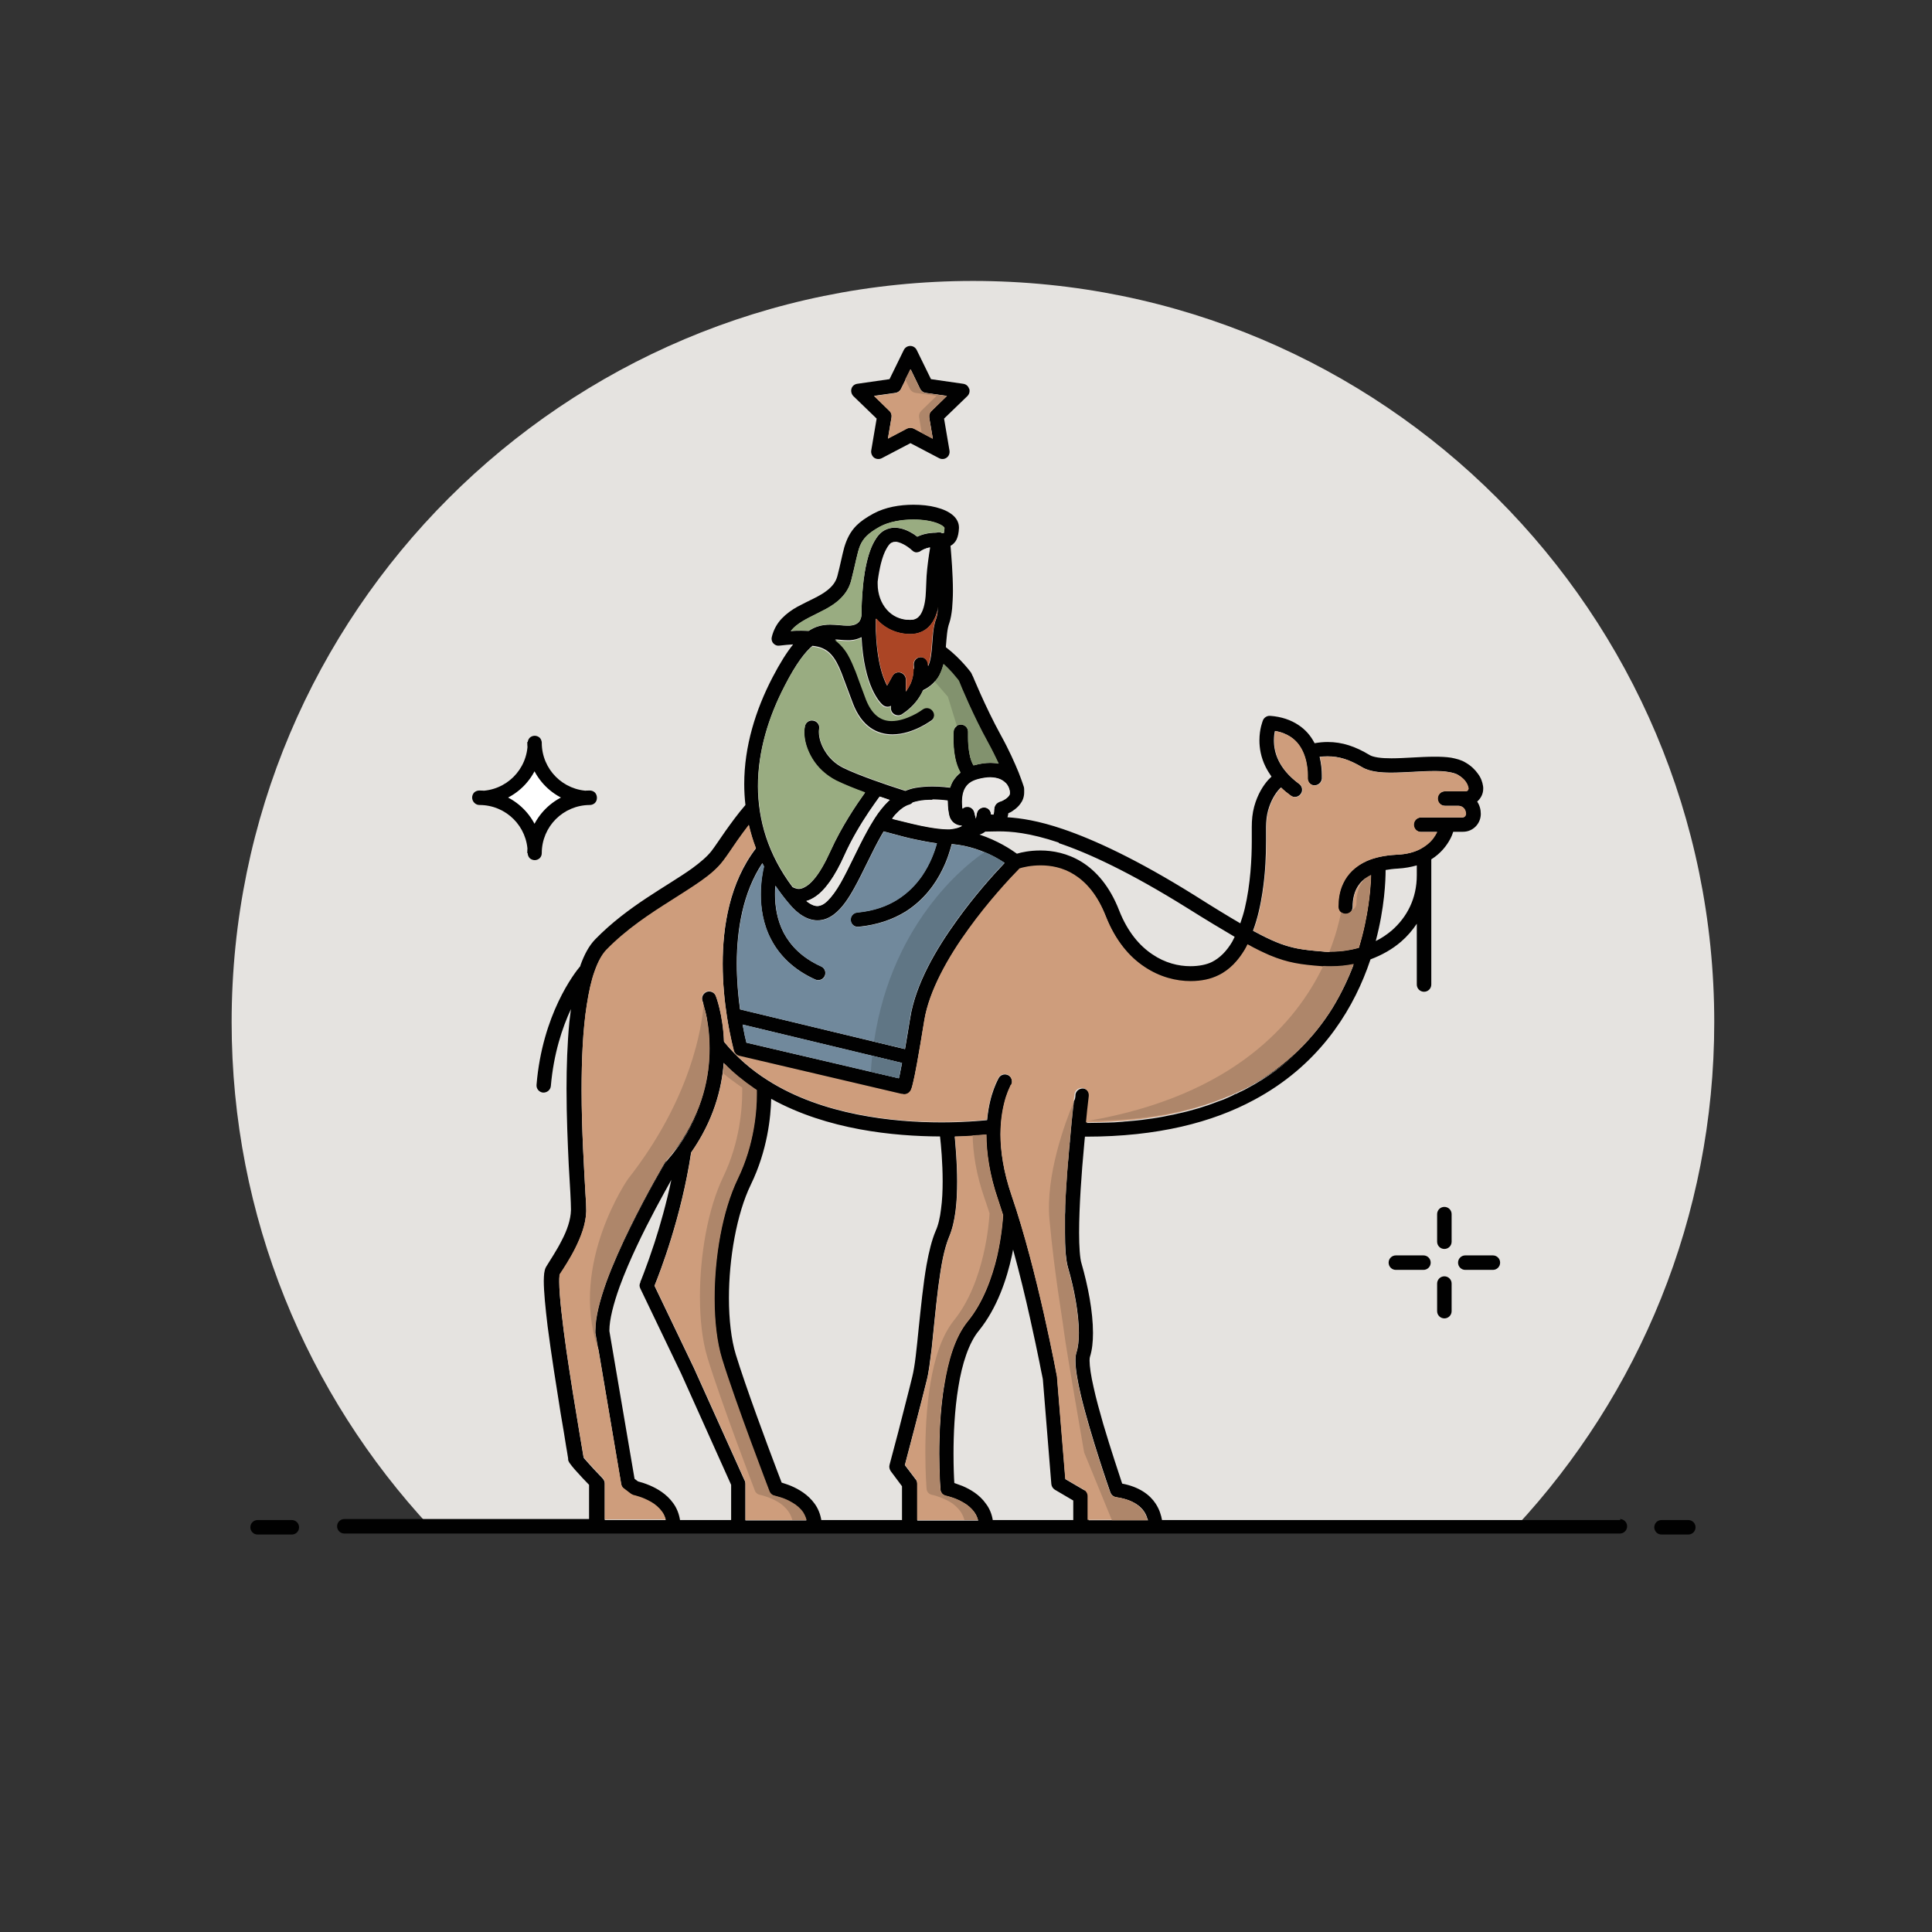 <?xml version="1.0" encoding="UTF-8"?>
<svg xmlns="http://www.w3.org/2000/svg" id="Layer_1" data-name="Layer 1" version="1.1" viewBox="0 0 96 96">
  <rect x="0" y="0" width="96" height="96" fill="#333333" stroke="none"/>
  <defs>
    <style>
      .cls-1 {
        fill: #71899c;
      }

      .cls-1, .cls-2, .cls-3, .cls-4, .cls-5, .cls-6, .cls-7, .cls-8, .cls-9, .cls-10, .cls-11, .cls-12 {
        stroke-width: 0px;
      }

      .cls-2 {
        fill: #010101;
      }

      .cls-3 {
        fill: #ae866a;
      }

      .cls-4 {
        fill: #c4c1bf;
      }

      .cls-5 {
        fill: #ce9d7c;
      }

      .cls-6 {
        fill: #99ac81;
      }

      .cls-7 {
        fill: #e5e3e0;
      }

      .cls-8 {
        fill: #ab4525;
      }

      .cls-9 {
        fill: #607685;
      }

      .cls-10 {
        fill: #fff;
      }

      .cls-11 {
        fill: #e9e7e5;
      }

      .cls-12 {
        fill: #82926e;
      }
    </style>
  </defs>
  <path class="cls-7" d="M75.31,75.88c6.12-6.58,9.87-15.39,9.87-25.09,0-20.34-16.49-36.83-36.83-36.83S11.51,30.45,11.51,50.79c0,9.69,3.75,18.51,9.87,25.09h53.93"></path>
  <path class="cls-2" d="M14.5,75.53h-1.7c-.2,0-.36.16-.36.36s.16.36.36.36h1.7c.2,0,.36-.16.36-.36s-.16-.36-.36-.36Z"></path>
  <path class="cls-2" d="M70.4,43.49c0,1.15-.48,2.08-1.25,2.75-.24.2-.5.38-.79.52.44-1.66.49-3.01.49-3.53.18-.03.38-.06.6-.07.36-.02.67-.08.95-.16v.49M62.73,44.34c.15-.97.18-1.9.18-2.55,0-.22,0-.41,0-.56,0-.05,0-.09,0-.14,0-.29.03-.56.1-.82.14-.5.36-.84.54-1.04.04-.04.06-.07.1-.1.14.14.3.27.48.4.16.12.38.08.5-.08.12-.16.08-.38-.08-.5-.53-.39-.84-.79-1.02-1.16-.18-.37-.23-.71-.23-1,0-.19.02-.35.05-.47.32.05.57.16.77.29.38.25.59.62.71.99.12.37.14.73.14.91,0,.04,0,.08,0,.1v.06c0,.18.14.34.32.35.2.01.37-.13.39-.33,0,0,0-.07,0-.19,0-.2-.02-.52-.11-.9.14-.01.27-.02.39-.02.58,0,1.08.16,1.72.54.2.12.43.18.67.22.24.04.5.05.77.05.7,0,1.49-.08,2.15-.08.27,0,.51.01.71.05.2.03.36.08.46.14.2.12.32.24.39.35.08.11.11.22.13.32v.02l-.04.09s-.05.04-.09.04h-1.04c-.2,0-.36.16-.36.36s.16.36.36.36h.66c.11,0,.2.04.27.11.07.07.11.18.11.29,0,.1-.08.18-.17.18h-2.06c-.2,0-.36.16-.36.36s.16.36.36.36h.8c-.05.1-.12.22-.21.34-.14.18-.35.36-.63.51-.29.15-.66.26-1.17.28-.6.03-1.09.14-1.48.31-.59.26-.97.67-1.17,1.09-.21.42-.25.85-.25,1.19,0,.2.16.36.36.36s.36-.16.36-.36c0-.36.07-.81.36-1.16.13-.16.31-.3.55-.42-.02.66-.12,2.03-.61,3.63-.43.12-.89.19-1.36.19-.14,0-.29,0-.43-.02-.5-.04-.9-.08-1.26-.15-.55-.11-1.04-.28-1.8-.67-.12-.06-.26-.14-.4-.21.23-.61.37-1.26.47-1.9M36.32,75.53h-2.53c-.05-.32-.17-.61-.34-.84-.33-.46-.79-.72-1.16-.88-.26-.11-.47-.17-.59-.2l-.17-.13-1.25-7.34v-.03c0-.53.2-1.32.51-2.18.47-1.29,1.19-2.75,1.79-3.88.3-.56.57-1.05.76-1.39l.02-.04c-.25,1.19-.56,2.28-.84,3.14-.2.61-.38,1.11-.51,1.45-.06.17-.12.3-.15.39-.02.05-.04.08-.04.1v.03c-.06.1-.05.2,0,.3l2.03,4.23,2.48,5.52v1.74M80.52,75.53h-22.78c-.04-.22-.12-.52-.32-.82-.28-.43-.81-.83-1.66-.99h0c-.16-.49-.57-1.71-.94-2.96-.18-.63-.36-1.27-.48-1.83-.13-.56-.2-1.04-.2-1.32,0-.1.01-.17.02-.19.11-.35.15-.75.15-1.19,0-1.06-.25-2.34-.57-3.45-.04-.12-.07-.34-.09-.6-.02-.26-.03-.58-.03-.93,0-1.27.12-2.97.25-4.35.01-.15.03-.29.04-.42h.06c3.55,0,6.28-.71,8.35-1.83,3.12-1.67,4.76-4.23,5.61-6.5.06-.16.11-.32.17-.48.56-.21,1.08-.5,1.52-.88.3-.26.56-.56.78-.89v3.02c0,.2.16.36.36.36s.36-.16.36-.36v-6.22c.48-.3.77-.69.94-1.01.07-.13.12-.26.15-.36h.49c.49,0,.88-.4.88-.89,0-.22-.06-.43-.18-.61.18-.16.3-.38.3-.64,0-.05,0-.1-.01-.14-.03-.19-.1-.4-.25-.6-.14-.2-.34-.4-.62-.56-.21-.13-.46-.19-.71-.24-.26-.04-.54-.05-.82-.05-.71,0-1.5.08-2.15.08-.25,0-.48-.01-.67-.04-.19-.03-.33-.07-.41-.12-.71-.43-1.36-.65-2.09-.65-.21,0-.42.02-.65.06l-.02-.04c-.17-.32-.42-.63-.79-.87-.36-.24-.83-.41-1.4-.45-.15-.01-.29.08-.35.21-.01.03-.18.42-.18,1.01,0,.38.07.84.31,1.32.08.16.18.32.29.48-.05.05-.1.1-.16.16-.25.28-.53.71-.7,1.33-.09.33-.12.67-.12,1.01,0,.05,0,.1,0,.16,0,.14,0,.32,0,.54,0,.83-.06,2.15-.35,3.36-.06.25-.14.5-.22.73-.6-.35-1.34-.8-2.27-1.39-2.87-1.79-4.98-2.76-6.53-3.29-1.23-.42-2.12-.55-2.77-.59.02-.07.04-.14.04-.2.08-.03.16-.07.25-.14.12-.08.25-.19.35-.33.11-.14.19-.34.19-.56v-.1c0-.05,0-.11-.01-.16,0,0-.09-.29-.27-.75-.19-.46-.47-1.1-.88-1.84-.39-.71-.75-1.47-1.01-2.05-.13-.29-.24-.54-.31-.71-.04-.09-.06-.16-.09-.2-.02-.05-.03-.07-.03-.07l-.04-.08s-.51-.7-1.25-1.26v-.04c.04-.45.06-.87.17-1.16.07-.21.11-.45.14-.72.02-.27.04-.57.04-.87,0-.85-.08-1.76-.12-2.25.12-.06.23-.17.3-.31.07-.15.11-.34.12-.57v-.03c0-.24-.12-.44-.27-.58-.23-.21-.52-.33-.86-.42-.34-.09-.73-.13-1.13-.13-.68,0-1.4.12-1.99.44-.35.19-.63.38-.84.59-.32.32-.49.69-.61,1.09-.11.4-.19.85-.34,1.42-.08.3-.25.51-.5.71-.37.3-.94.52-1.49.82-.27.15-.54.34-.77.58-.23.24-.41.55-.5.92-.03.11,0,.24.08.32.08.09.19.13.31.11.25-.03.47-.05.67-.06-.32.4-.65.92-1.03,1.65-.83,1.6-1.4,3.41-1.4,5.29,0,.34.02.69.06,1.04-.39.45-.71.9-.99,1.29-.29.41-.52.77-.7,1-.21.27-.55.56-.96.86-1.24.89-3.19,1.86-4.81,3.52-.32.33-.55.77-.74,1.3v.03c-.3.35-1.89,2.41-2.18,5.9-.02.2.13.37.32.39.2.01.37-.13.39-.32.14-1.62.57-2.91,1-3.83-.03.21-.05.43-.08.65-.1,1.06-.14,2.2-.14,3.31,0,1.38.06,2.72.11,3.79.03.54.06,1.01.08,1.38.02.38.03.66.03.81v.05c-.01.48-.2,1.02-.46,1.51-.25.5-.56.95-.77,1.3-.07.12-.08.22-.1.33-.01.11-.02.23-.02.37,0,.54.08,1.34.19,2.26.18,1.39.44,3.03.65,4.34.11.65.21,1.22.27,1.63.04.2.06.37.08.48.01.06.02.1.02.13v.03s0,0,0,0c0,.06.02.09.03.11.02.05.04.07.06.1.06.09.15.19.25.31.23.26.54.59.7.75v1.7h-12.16c-.2,0-.36.16-.36.36s.16.36.36.36h63.38c.2,0,.36-.16.36-.36s-.16-.36-.36-.36M52.6,41.89c1.49.5,3.54,1.45,6.38,3.22.97.61,1.74,1.07,2.37,1.44-.04.08-.08.16-.12.24-.27.46-.61.81-1.01,1.01-.26.13-.64.21-1.07.21-.59,0-1.26-.16-1.89-.59-.63-.42-1.23-1.11-1.65-2.18-.47-1.21-1.15-1.97-1.86-2.41-.71-.44-1.45-.57-2.05-.57-.53,0-.95.09-1.17.16-.29-.21-.95-.65-1.86-.95.11-.03.2-.08.29-.15.03,0,.07,0,.1,0,.16,0,.34-.01.56-.01.6,0,1.51.06,3,.56M36.77,50.15c-.09-.66-.16-1.44-.16-2.27,0-1.67.3-3.53,1.27-4.99.03.05.05.11.08.16-.06.24-.16.75-.16,1.4s.11,1.46.51,2.22c.4.77,1.09,1.5,2.2,2,.18.08.39,0,.47-.18.08-.18,0-.39-.18-.47-.97-.44-1.52-1.04-1.86-1.67-.33-.64-.43-1.32-.43-1.9,0-.16,0-.3.02-.44.2.29.42.59.66.87.23.28.46.49.7.63.23.14.48.22.73.22.31,0,.58-.12.81-.29.41-.31.72-.78,1.02-1.32.45-.81.87-1.78,1.33-2.59.04-.08.09-.15.13-.22.23.06.59.16,1.01.27.35.09.74.17,1.11.24.18.03.35.06.52.08-.11.41-.33,1.02-.74,1.62-.3.43-.69.84-1.21,1.17-.52.33-1.17.57-2.01.65-.2.02-.34.19-.32.39.02.2.19.34.39.32.94-.09,1.71-.37,2.33-.75.92-.58,1.5-1.39,1.84-2.1.25-.5.38-.96.46-1.26.86.07,1.59.36,2.11.63.21.11.39.22.52.31-.57.6-1.49,1.62-2.37,2.85-1.05,1.45-2.05,3.17-2.32,4.84-.1.63-.19,1.14-.26,1.56l-8.18-1.97M44.82,52.82c-.05.26-.09.46-.12.61-.01.06-.02.11-.04.15l-7.57-1.77c-.05-.19-.12-.5-.19-.9l7.93,1.91M40.07,44.77c.11-.03.22-.08.33-.14.31-.18.59-.46.84-.82s.49-.79.72-1.3c.36-.81.84-1.6,1.23-2.18.19-.29.36-.53.49-.7l.04-.05c.18.06.35.12.5.17l-.06.05c-.25.24-.48.53-.69.85h0c-.13.22-.26.42-.38.65-.48.86-.9,1.84-1.32,2.58-.21.37-.43.67-.63.87-.1.1-.2.17-.28.21-.09.04-.16.06-.24.06-.1,0-.21-.03-.36-.12-.05-.03-.11-.08-.18-.13M47.17,40.54c.06.29.32.5.62.5h.02s-.02.01-.02.01c-.08.05-.26.13-.59.16-.04,0-.09,0-.14,0-.24,0-.56-.04-.91-.1-.52-.09-1.1-.24-1.55-.35-.1-.02-.19-.05-.27-.07.05-.06.1-.13.15-.19.24-.27.48-.44.7-.5.07-.02.13-.06.17-.11.08-.03.17-.06.27-.07.22-.05.47-.06.71-.06.22,0,.42.01.57.03.07,0,.13.01.17.02h.02v.05c0,.28.04.53.08.71M49.97,38.9c.14.15.21.35.21.5h0c0,.06-.01.1-.05.15-.05.08-.17.16-.28.22-.05.03-.1.05-.14.06h-.04s-.01.02-.01.02c-.11.04-.2.13-.24.25-.01.06-.01.09-.02.12,0,.05,0,.1-.01.15,0,.06-.02.1-.03.11h0s-.05,0-.09-.01h-.03c0-.17-.12-.31-.29-.34-.19-.03-.37.1-.41.29l-.05.26-.08-.32c-.04-.16-.2-.28-.37-.26-.08,0-.15.04-.21.09-.01-.1-.02-.21-.02-.33,0-.24.05-.49.15-.68.11-.19.27-.34.61-.44.25-.07.46-.1.64-.1.4,0,.62.13.76.28M39.29,31.36c.08-.09.16-.18.26-.26.37-.31.94-.54,1.48-.83.27-.15.54-.32.76-.55.23-.23.42-.52.51-.89.21-.81.29-1.35.44-1.72.08-.18.17-.32.32-.47.15-.15.36-.3.67-.47.44-.24,1.07-.35,1.66-.35.46,0,.9.07,1.2.19.15.06.25.12.3.17l.04.05h0c0,.12-.02.19-.03.24v.02s-.01,0-.01,0h-.09s-.06-.04-.1-.04c-.06-.01-.12,0-.18.02-.42,0-.74.1-.94.2-.05-.04-.11-.08-.18-.13-.24-.15-.55-.31-.94-.32-.16,0-.33.04-.49.12-.23.12-.39.32-.53.57-.21.37-.36.88-.47,1.52-.02.13-.04.27-.06.41h0c-.05.45-.09.94-.1,1.47v.06s0,.05,0,.05v.09c0,.1-.03.24-.09.34-.04.06-.09.11-.16.15-.07.04-.18.08-.35.09-.04,0-.07,0-.11,0-.25,0-.52-.05-.85-.05-.2,0-.42.02-.65.1-.14.05-.28.12-.42.21-.11,0-.22-.01-.34-.01-.17,0-.35,0-.55.02M45.39,33.24c0,.17-.02.44-.15.74-.06.12-.14.26-.23.39v-.6c0-.16-.11-.3-.27-.35-.16-.04-.32.03-.4.18l-.26.47c-.04-.07-.08-.15-.12-.25-.2-.47-.4-1.26-.44-2.5,0-.2,0-.39,0-.57h0s.03.01.03.01c.4.46,1,.75,1.69.75.2,0,.38-.04.54-.11.29-.12.49-.35.62-.59.11-.2.18-.42.22-.63h0c-.03.25-.06.45-.1.56-.11.29-.15.6-.17.9-.04.45-.05.89-.15,1.24-.02.08-.05.15-.08.22,0-.08-.01-.14-.01-.15-.04-.19-.22-.32-.41-.29-.19.03-.32.22-.29.41h0s.01.06.01.16M45.54,27.45c.08,0,.16-.03.23-.09h0s.01,0,.01,0c.04-.03.18-.11.41-.16-.06.4-.15.98-.18,1.44-.01.2-.01.44-.03.7-.02.39-.07.8-.2,1.07-.06.14-.14.23-.22.29-.09.06-.18.1-.35.1-.49,0-.87-.19-1.15-.51-.28-.32-.45-.77-.45-1.28,0-.04,0-.07,0-.11.04-.34.1-.64.16-.89.08-.32.18-.58.28-.75.1-.18.19-.27.24-.29.05-.02.09-.03.15-.04.15,0,.37.09.55.21.09.06.16.11.22.16l.06.05h.01s0,.01,0,.01h0c.07.07.15.1.24.1M39.01,34.04c.55-1.07,1-1.65,1.36-1.95h0c.2.02.37.06.5.12.18.08.32.18.44.32.19.21.35.51.51.92.16.41.34.92.57,1.52.21.54.5.93.85,1.18.35.25.74.34,1.1.34.53,0,1.01-.18,1.36-.35.35-.17.58-.35.59-.35.16-.12.19-.34.07-.5-.12-.16-.34-.19-.5-.07h0s-.21.16-.51.3c-.29.14-.67.27-1.02.27-.25,0-.47-.06-.68-.21-.21-.15-.42-.4-.6-.85-.2-.52-.36-.98-.51-1.38-.12-.3-.24-.58-.38-.83-.17-.3-.39-.55-.66-.75.17.01.37.04.59.04.05,0,.1,0,.15,0,.22-.01.41-.07.57-.15.06,1.22.29,2.04.52,2.56.25.56.51.79.55.82.08.06.19.09.29.07.04,0,.06-.03.1-.04v.12c0,.13.07.25.19.31.12.06.26.06.37-.02.54-.35.86-.79,1.04-1.19h0c.37-.17.63-.44.8-.74.09-.17.15-.35.2-.54.17.15.32.3.44.44.11.12.2.23.26.31.03.04.05.06.07.09.1.26.71,1.72,1.45,3.07.21.39.39.74.53,1.05-.13-.03-.27-.04-.42-.04-.25,0-.52.04-.82.12h-.02c-.08-.13-.15-.32-.19-.53-.06-.31-.08-.64-.08-.85,0-.09,0-.15,0-.2v-.05s0-.01,0-.01c.01-.2-.13-.37-.33-.38-.2-.01-.37.13-.38.33,0,0-.01.13-.01.32,0,.25.01.62.09,1,.05.24.13.49.26.72-.16.13-.29.28-.39.45-.05.09-.09.19-.12.29-.1-.01-.45-.06-.88-.06-.26,0-.56.02-.85.07-.16.03-.33.08-.49.15-.05-.01-.11-.04-.19-.06-.35-.11-.89-.29-1.44-.49-.55-.2-1.11-.42-1.47-.6-.4-.2-.7-.5-.9-.83-.2-.32-.3-.67-.3-.93,0-.06,0-.12.01-.17.04-.19-.09-.38-.29-.41-.2-.04-.38.09-.42.29-.02.1-.03.2-.03.3,0,.42.14.88.4,1.31.26.43.66.82,1.19,1.09.39.19.91.4,1.43.59-.41.57-1.17,1.69-1.71,2.89-.29.64-.58,1.14-.86,1.45-.14.16-.27.27-.4.34-.12.07-.22.1-.32.1-.09,0-.19-.03-.31-.09-1.23-1.64-1.71-3.34-1.72-5.01,0-1.74.53-3.45,1.32-4.97M37,73.57l-2.52-5.59h0s-1.96-4.09-1.96-4.09c.27-.66,1.34-3.42,1.82-6.62,1.1-1.57,1.52-3.14,1.62-4.45l.03.03c.1.1.19.19.29.29.05.04.09.09.14.13.07.06.14.12.2.18.05.04.09.08.14.12.27.22.55.42.84.61,0,.06,0,.13,0,.23,0,.75-.11,2.45-.94,4.17-.78,1.62-1.16,3.91-1.16,5.95,0,1.13.12,2.18.37,3,.66,2.19,2.35,6.59,2.36,6.59.04.12.14.2.27.22,0,0,.12.03.28.08s.38.14.58.26c.2.12.4.28.54.48.08.11.14.24.17.39h-3.03v-1.82c0-.05-.01-.1-.03-.15M44.85,75.53h-4.04c-.05-.31-.17-.59-.33-.81-.33-.46-.79-.72-1.16-.88-.19-.08-.36-.13-.48-.17-.05-.13-.12-.31-.21-.55-.51-1.34-1.58-4.22-2.07-5.82-.22-.72-.34-1.72-.34-2.8,0-1.95.38-4.18,1.09-5.64.83-1.71.99-3.38,1.01-4.26,2.8,1.55,6.12,1.86,8.39,1.87.05.44.13,1.31.13,2.23,0,.46-.02.94-.08,1.37-.05.43-.14.82-.27,1.1-.19.45-.33,1.02-.45,1.68-.17.97-.28,2.11-.39,3.14-.05.51-.1,1-.15,1.41-.05.42-.11.77-.17,1.01-.17.71-.46,1.8-.69,2.72-.12.46-.23.87-.31,1.17-.08.3-.13.49-.13.49-.03.11,0,.22.06.31l.56.75v1.7M45.49,73.5l-.53-.7c.17-.64.79-3,1.09-4.22.1-.39.16-.92.24-1.54.1-.93.2-2.05.33-3.08.07-.51.14-1.01.23-1.44.09-.43.2-.8.31-1.06.16-.38.26-.82.32-1.29.06-.47.08-.97.08-1.46,0-.91-.08-1.76-.12-2.23.34,0,.65-.02.91-.04.27-.02.5-.04.67-.05h0c0,.9.15,2,.59,3.27.08.24.16.49.24.74-.01.21-.07,1.04-.3,2.06-.25,1.05-.69,2.29-1.46,3.23-.64.79-.96,1.94-1.16,3.14-.2,1.2-.25,2.45-.25,3.43,0,1.04.06,1.77.06,1.77.01.16.13.29.29.32,0,0,.11.02.28.08.16.05.38.14.58.26.21.12.4.28.54.48.08.11.14.24.18.39h-3.03v-1.82c0-.08-.02-.15-.07-.22M53.34,75.53h-4.01c-.05-.31-.17-.59-.34-.81-.32-.46-.79-.72-1.16-.88-.16-.06-.29-.11-.41-.15-.02-.29-.04-.81-.04-1.46,0-.95.05-2.17.24-3.31.18-1.14.52-2.2,1.02-2.8.92-1.14,1.39-2.58,1.64-3.73.02-.1.04-.2.06-.3.32,1.17.61,2.36.84,3.4.2.89.36,1.66.47,2.2.05.28.1.5.13.65.02.11.04.18.04.21l.42,5.19c.01.12.08.22.17.28l.92.54v.98M53.88,74.05l-.94-.55-.41-5.03v-.04s-.97-5.27-2.26-9.02c-.41-1.2-.55-2.22-.55-3.03s.14-1.44.27-1.86c.07-.21.13-.36.18-.46.02-.05.04-.09.05-.11v-.02s.02,0,.02,0c.04-.06.05-.12.05-.18,0-.12-.06-.24-.17-.31-.17-.1-.39-.05-.49.12-.01.02-.12.21-.25.56-.13.35-.27.87-.33,1.54-.4.04-1.21.11-2.27.11-2.36,0-5.9-.35-8.63-2.09-.81-.51-1.54-1.14-2.17-1.91-.05-1.36-.4-2.26-.41-2.28-.07-.18-.28-.27-.46-.2-.18.08-.27.28-.2.46,0,0,.03.07.06.18h0s.01.05.01.05c.02.09.06.19.09.32.01.04.02.09.03.14.05.22.1.49.13.8.01.08.02.17.03.26v.04c.01.09.01.18.02.28,0,.1,0,.2,0,.3v.02c0,1.34-.32,3.06-1.57,4.82h0c-.05.06-.09.13-.14.19-.05.06-.1.13-.15.19-.05.06-.1.13-.16.19-.04.05-.08.1-.12.15h-.01s0,.02,0,.02l-.03.03-.04.05s-.86,1.45-1.72,3.2c-.43.88-.86,1.83-1.19,2.73-.32.9-.55,1.74-.55,2.43v.12s.12.69.12.69h0s1.15,6.82,1.15,6.82c.02.09.06.17.14.22l.34.26s.1.06.15.07c0,0,.11.02.28.08.16.05.37.14.58.26.21.12.4.29.54.48.08.11.14.24.18.39h-3.03v-1.81c0-.09-.04-.18-.1-.25,0,0-.06-.07-.16-.17-.15-.15-.36-.38-.54-.58-.09-.1-.17-.19-.22-.25l-.03-.04c-.03-.17-.11-.65-.22-1.31-.18-1.05-.42-2.55-.63-3.97-.2-1.41-.36-2.76-.36-3.44,0-.12,0-.22.01-.29v-.06c.21-.32.52-.79.79-1.33.27-.55.52-1.17.54-1.82v-.06c0-.18-.01-.46-.04-.85-.06-1.14-.19-3.1-.19-5.14,0-1.47.06-2.97.26-4.23.1-.63.22-1.2.39-1.66.16-.46.36-.82.57-1.04,1.01-1.04,2.18-1.8,3.24-2.47.53-.34,1.03-.65,1.47-.96.44-.31.82-.63,1.1-1,.21-.27.44-.63.72-1.03.17-.24.36-.5.56-.76.09.38.2.76.35,1.15-1.3,1.7-1.65,3.87-1.65,5.75,0,.98.1,1.89.21,2.61h0c.16,1.03.35,1.7.35,1.72.04.12.14.22.26.25l8.06,1.89h.04s.09.02.09.02c.07,0,.12-.02.17-.04.08-.04.11-.09.13-.11.04-.05.05-.09.06-.12.03-.06.05-.15.08-.27.1-.39.26-1.24.57-3.15.24-1.46,1.18-3.13,2.2-4.53.98-1.36,2.02-2.48,2.53-3,.15-.05.55-.15,1.05-.15.5,0,1.1.1,1.67.46.57.36,1.14.97,1.57,2.07.47,1.19,1.16,2.01,1.92,2.51.76.51,1.57.71,2.29.71.53,0,1-.1,1.38-.29.57-.27,1-.75,1.32-1.29.05-.08.09-.17.13-.25.41.23.77.4,1.09.54.45.19.85.31,1.26.39.41.08.83.12,1.34.16h.09c.14.02.27.02.4.02.38,0,.74-.04,1.1-.11-.27.72-.62,1.46-1.07,2.2-.91,1.46-2.24,2.87-4.21,3.92-.06.03-.12.07-.19.1l-.06.03s-.07.04-.11.05l-.06.03c-.05.03-.11.05-.16.08h0s0,0,0,0h-.03c-.11.07-.23.12-.34.17-.15.07-.29.13-.45.18-.1.04-.21.08-.32.12h0s0,0,0,0c-.16.06-.33.12-.5.17-.12.04-.24.08-.36.11-.28.08-.57.16-.87.22-.15.04-.31.07-.47.1-.17.04-.34.07-.52.1-.18.03-.36.06-.54.08-.32.05-.66.08-1,.11-.07,0-.14.01-.22.02-.14.01-.28.02-.43.03-.09,0-.19.01-.28.01-.14,0-.29.01-.43.01-.21,0-.42.01-.64.01.02-.22.04-.43.06-.61.05-.44.08-.7.08-.7.02-.2-.12-.37-.31-.4-.2-.02-.38.12-.4.31v.05s-.01.06-.01.1v.06s-.02.09-.02.09v.06s-.01.07-.02.11c0,.07-.01.15-.02.24-.04.36-.09.84-.14,1.39-.01.12-.02.24-.03.36v.08c-.02.12-.03.25-.04.38-.01.15-.02.3-.04.45-.01.16-.03.31-.04.47-.04.57-.08,1.15-.1,1.71-.01.19-.02.37-.02.55-.01.27-.01.53-.01.77,0,.36.01.69.03.99.03.29.06.54.12.74.31,1.06.54,2.3.54,3.25,0,.39-.04.73-.12.97-.04.13-.05.26-.05.4,0,.44.11,1.05.27,1.73.49,2.05,1.46,4.81,1.46,4.81.04.12.15.22.29.24.82.12,1.19.43,1.39.72.1.15.15.3.18.42h-2.96v-1.18c0-.13-.07-.24-.17-.31"></path>
  <path class="cls-6" d="M46.93,26.23h0c0,.11-.02.19-.03.23v.02s-.01,0-.01,0h-.09s-.06-.04-.1-.04c-.06-.01-.12,0-.18.02-.42,0-.74.1-.94.2-.05-.04-.11-.08-.18-.13-.24-.15-.55-.31-.94-.32-.16,0-.33.04-.49.12-.23.12-.39.32-.53.57-.21.38-.36.88-.47,1.52-.02.13-.04.27-.06.41h0c-.05.45-.09.94-.1,1.47v.06s0,.05,0,.05v.09c0,.1-.03.24-.09.34-.04.06-.09.11-.16.15-.07.04-.18.08-.35.09-.04,0-.07,0-.11,0-.25,0-.52-.05-.85-.05-.2,0-.42.02-.65.1-.14.05-.28.12-.42.21-.11,0-.22-.01-.34-.01-.17,0-.35,0-.55.02.08-.09.16-.18.26-.26.38-.31.94-.54,1.48-.83.27-.15.54-.32.76-.55.23-.23.42-.52.51-.89.21-.81.29-1.35.44-1.72.08-.18.17-.32.32-.47.15-.15.36-.3.67-.47.44-.24,1.07-.35,1.66-.35.46,0,.9.07,1.2.19.15.06.25.12.3.17l.04.05h0Z"></path>
  <path class="cls-11" d="M44.47,26.93s0,0,0,0c-.06,0-.11.01-.15.04-.05.02-.15.11-.24.29-.1.18-.2.43-.28.75-.06.26-.12.55-.16.89,0,.04,0,.07,0,.11,0,.51.17.96.45,1.28.28.31.67.51,1.15.51.16,0,.26-.04.35-.1.08-.06.16-.16.22-.29.13-.27.19-.68.2-1.07.01-.26.02-.5.03-.7.03-.45.11-1.04.18-1.44-.24.05-.38.13-.41.16h-.01s0,0,0,0c-.07.06-.15.09-.23.09-.09,0-.18-.03-.24-.1h0s0,0,0,0h-.01s-.06-.06-.06-.06c-.05-.04-.13-.1-.22-.16-.17-.11-.39-.21-.54-.21"></path>
  <path class="cls-8" d="M46.61,30.18h0c-.03.25-.06.45-.1.56-.11.29-.15.6-.18.9-.04.45-.05.89-.15,1.24-.02.08-.05.15-.08.22,0-.08-.01-.14-.01-.15-.04-.19-.22-.33-.41-.29-.19.03-.32.22-.29.41h0s.01.06.01.16c0,.17-.02.44-.15.74-.06.12-.14.26-.23.39v-.6c0-.16-.11-.3-.27-.35-.16-.04-.32.03-.4.18l-.26.47c-.04-.07-.08-.15-.12-.25-.2-.47-.4-1.26-.44-2.5,0-.2,0-.39,0-.57h0s.03.01.03.01c.4.46,1,.75,1.68.75.2,0,.38-.04.54-.11.29-.12.49-.35.62-.59.11-.2.18-.42.22-.63Z"></path>
  <path class="cls-11" d="M49.2,38.62c-.17,0-.39.03-.64.1-.34.1-.5.25-.61.44-.11.19-.15.44-.15.68,0,.12.01.23.02.33.06-.05.13-.09.21-.09,0,0,.02,0,.03,0,.16,0,.3.11.35.27l.08.32.05-.26c.03-.17.18-.29.35-.29.02,0,.04,0,.06,0,.17.03.29.17.29.34h.03s.07.01.09.01h0s.02-.05.03-.11c0-.05,0-.1.01-.15,0-.04,0-.06.02-.12.04-.12.12-.21.24-.25h.01s.04-.02.04-.02c.04-.01.08-.03.14-.06.11-.05.22-.14.28-.22.04-.05.05-.09.05-.14h0c0-.15-.06-.35-.21-.5-.15-.15-.36-.27-.76-.28"></path>
  <path class="cls-11" d="M46.33,39.74c-.24,0-.49.01-.71.06-.1.02-.19.05-.27.07-.04.05-.1.09-.17.11-.22.06-.46.24-.7.5-.05.06-.1.12-.15.19.08.03.18.05.27.07.44.12,1.02.26,1.55.35.35.06.68.1.91.1.05,0,.1,0,.14,0,.34-.03.51-.1.59-.16h.02s-.02-.01-.02-.01c-.29,0-.55-.2-.62-.5-.04-.18-.08-.43-.08-.71v-.04h-.02s-.1-.01-.17-.02c-.15-.01-.35-.03-.57-.03"></path>
  <path class="cls-11" d="M43.71,39.58l-.04.05c-.12.17-.29.41-.49.7-.39.58-.87,1.37-1.23,2.18-.23.51-.46.94-.72,1.3s-.52.64-.84.82c-.1.06-.21.11-.33.14.06.05.12.1.18.13.15.09.26.12.36.12.08,0,.15-.02.24-.06.09-.04.18-.11.28-.21.2-.2.42-.5.63-.87.43-.74.85-1.71,1.32-2.58.12-.22.25-.43.38-.63h0c.21-.34.44-.63.69-.87l.06-.05c-.15-.05-.32-.11-.5-.17"></path>
  <path class="cls-6" d="M49.63,37.95c-.13-.03-.27-.04-.42-.04-.25,0-.52.04-.82.12h-.02c-.08-.13-.15-.32-.19-.53-.06-.31-.08-.64-.08-.85,0-.09,0-.15,0-.2v-.05s0-.01,0-.01c.01-.2-.13-.37-.33-.38-.2-.01-.37.13-.38.33,0,0-.01.13-.01.32,0,.25.01.62.09,1,.05.24.13.49.26.72-.16.13-.29.28-.39.45-.05.09-.09.19-.12.29-.1-.01-.45-.06-.88-.06-.26,0-.56.02-.85.07-.16.03-.33.08-.49.15-.05-.01-.11-.04-.19-.06-.35-.11-.89-.29-1.44-.49-.55-.2-1.11-.42-1.47-.6-.4-.2-.7-.5-.9-.83-.2-.32-.3-.67-.3-.93,0-.06,0-.12.01-.17.04-.19-.09-.38-.29-.41-.2-.04-.38.09-.42.29-.02.1-.03.2-.03.3,0,.42.14.88.4,1.31.26.43.66.82,1.19,1.09.39.19.91.4,1.43.59-.41.57-1.17,1.69-1.71,2.89-.29.64-.58,1.14-.86,1.45-.14.16-.27.27-.4.34-.12.07-.22.1-.32.1-.09,0-.19-.03-.31-.09-1.23-1.64-1.71-3.34-1.72-5.01,0-1.74.53-3.45,1.32-4.97.55-1.07,1-1.65,1.36-1.95h0c.2.02.37.06.5.12.18.08.32.18.44.32.19.21.35.51.51.92.16.41.34.92.57,1.52.21.54.5.93.85,1.18.35.25.74.34,1.1.34.53,0,1.01-.18,1.36-.35.35-.17.58-.35.59-.35.16-.12.19-.34.07-.5-.12-.16-.34-.19-.5-.07h0s-.21.16-.51.3c-.29.14-.67.27-1.02.27-.25,0-.47-.06-.68-.21-.21-.15-.42-.4-.6-.85-.2-.52-.36-.98-.51-1.38-.12-.3-.24-.58-.38-.83-.17-.3-.39-.55-.66-.75.17.01.37.04.59.04.05,0,.1,0,.15,0,.22-.01.41-.07.57-.15.06,1.22.29,2.04.52,2.56.25.56.51.79.55.82.08.06.19.09.29.07.04,0,.06-.03.1-.04v.12c0,.13.07.25.19.31.12.06.26.06.37-.02.54-.35.86-.79,1.04-1.19h0c.37-.17.63-.44.8-.74.09-.17.15-.35.2-.54.17.15.32.3.44.44.11.12.2.23.26.31.03.04.05.06.07.09.1.26.71,1.72,1.45,3.07.21.39.39.74.53,1.05"></path>
  <path class="cls-1" d="M49.91,42.87c-.57.6-1.49,1.62-2.37,2.85-1.05,1.45-2.05,3.17-2.32,4.84-.1.63-.19,1.14-.26,1.56l-1.52-.36-6.66-1.6c-.09-.66-.16-1.44-.16-2.27,0-1.67.3-3.53,1.27-4.99.03.05.05.11.08.16-.06.24-.16.75-.16,1.4s.11,1.46.51,2.22c.4.77,1.09,1.5,2.2,2,.18.08.39,0,.47-.18.08-.18,0-.39-.18-.47-.97-.44-1.52-1.04-1.86-1.67-.33-.64-.43-1.32-.43-1.9,0-.16,0-.3.02-.44.2.29.42.59.66.87.23.28.46.49.7.63.23.14.48.22.73.22.31,0,.58-.12.81-.29.41-.31.72-.78,1.02-1.32.45-.81.87-1.78,1.33-2.59.04-.08.09-.15.13-.22.23.06.59.16,1.01.27.35.09.74.17,1.11.24.18.03.35.06.52.08-.11.41-.33,1.02-.74,1.62-.3.43-.69.84-1.21,1.17-.52.33-1.17.57-2.01.65-.2.02-.34.19-.32.39.02.2.19.34.39.32.94-.09,1.71-.37,2.33-.75.92-.58,1.5-1.39,1.84-2.1.25-.5.38-.96.46-1.26.63.05,1.19.22,1.65.42.17.07.32.14.46.21.21.11.39.22.52.31"></path>
  <path class="cls-1" d="M44.82,52.82c-.04.2-.07.37-.1.5,0,.04-.01.07-.02.11-.01.06-.02.11-.04.15l-.6-.14-.78-.18-6.19-1.45c-.05-.19-.12-.5-.19-.9l6.45,1.55,1.48.36"></path>
  <path class="cls-5" d="M72.98,39.17v.02l-.04.09s-.05.04-.09.04h-1.04c-.2,0-.36.16-.36.36s.16.36.36.36h.66c.11,0,.2.04.27.11.07.07.11.18.11.29,0,.1-.08.18-.17.18h-2.06c-.2,0-.36.16-.36.36s.16.36.36.36h.8c-.05.1-.12.22-.21.34-.14.18-.35.36-.63.51-.29.15-.66.26-1.17.28-.6.03-1.09.14-1.48.31-.59.26-.97.67-1.17,1.09-.21.42-.25.85-.25,1.19,0,.2.16.36.36.36s.36-.16.36-.36c0-.36.07-.81.36-1.16.13-.16.31-.3.55-.42-.02.66-.12,2.03-.61,3.63-.43.12-.89.19-1.36.19-.14,0-.29,0-.43-.02-.5-.04-.9-.08-1.26-.15-.55-.11-1.04-.28-1.8-.67-.12-.06-.26-.14-.4-.21.23-.61.37-1.26.47-1.9.15-.97.18-1.9.18-2.55,0-.22,0-.41,0-.56,0-.05,0-.09,0-.14,0-.29.03-.56.1-.82.14-.5.36-.84.54-1.04.04-.04.06-.07.1-.1.14.14.3.27.48.4.16.12.38.08.5-.08.12-.16.08-.38-.08-.5-.53-.39-.84-.79-1.02-1.16-.18-.37-.23-.71-.23-1,0-.19.02-.35.05-.47.32.05.57.16.77.29.38.25.59.62.71.99.12.37.14.73.14.91,0,.04,0,.08,0,.1v.06c0,.18.14.34.32.35.2.01.37-.13.39-.33,0,0,0-.07,0-.19,0-.2-.02-.52-.11-.9.14-.01.27-.02.39-.02.58,0,1.08.16,1.72.54.2.12.43.18.67.22.24.04.5.05.77.05.7,0,1.49-.08,2.15-.08.27,0,.51.01.71.05.2.03.36.08.46.14.2.12.32.24.39.35.08.11.11.22.13.32"></path>
  <path class="cls-5" d="M37.04,75.53v-1.82c0-.05-.01-.1-.03-.15l-2.52-5.59h0s-1.96-4.09-1.96-4.09c.27-.66,1.34-3.42,1.82-6.62,1.1-1.57,1.52-3.14,1.62-4.45.5.52,1.06.97,1.65,1.35,0,.06,0,.13,0,.23,0,.75-.11,2.45-.94,4.17-.78,1.62-1.16,3.91-1.16,5.95,0,1.13.12,2.18.37,3,.66,2.19,2.35,6.59,2.36,6.59.04.12.14.2.27.22,0,0,.12.03.28.08s.38.14.58.26c.2.12.4.28.54.48.08.11.14.24.17.39h-3.03"></path>
  <path class="cls-5" d="M46.92,68.8c-.2,1.2-.25,2.45-.25,3.43,0,1.04.06,1.77.06,1.77.01.16.13.29.29.32,0,0,.11.02.28.08.16.05.38.14.58.26.21.12.4.28.54.48.08.11.14.24.18.39h-3.03v-1.82c0-.08-.02-.15-.07-.22l-.53-.7c.17-.64.79-3,1.09-4.22.1-.39.16-.92.24-1.54.1-.93.2-2.05.33-3.08.07-.51.14-1.01.23-1.44.09-.43.2-.8.31-1.06.16-.38.26-.82.32-1.29.06-.47.08-.97.08-1.46,0-.91-.08-1.76-.12-2.23.69-.02,1.24-.06,1.58-.1h0c0,.9.15,2,.59,3.27.08.24.16.49.24.74-.01.21-.07,1.04-.3,2.06-.25,1.05-.69,2.29-1.46,3.23-.64.79-.96,1.94-1.16,3.14"></path>
  <path class="cls-5" d="M67.25,47.9c-.27.72-.62,1.46-1.07,2.2-.91,1.46-2.24,2.87-4.21,3.92-1.96,1.05-4.55,1.74-8.01,1.75.02-.22.04-.43.06-.61.05-.44.08-.7.08-.7.02-.2-.12-.37-.31-.4-.2-.02-.38.12-.4.31,0,0-.5,4.26-.5,6.88,0,.36.01.69.03.99.03.29.06.54.12.74.31,1.06.54,2.3.54,3.25,0,.39-.04.73-.12.97-.04.13-.05.26-.05.4,0,.44.11,1.05.27,1.73.49,2.05,1.46,4.81,1.46,4.81.04.12.15.22.29.24.82.12,1.19.43,1.39.72.1.15.15.3.18.42h-2.96v-1.18c0-.13-.07-.24-.17-.31l-.94-.55-.41-5.03v-.04s-.97-5.27-2.26-9.02c-.41-1.2-.55-2.22-.55-3.03s.14-1.44.27-1.86c.07-.21.13-.36.18-.46.02-.05.04-.09.05-.11v-.02s.02,0,.02,0c.04-.06.05-.12.05-.18,0-.12-.06-.24-.17-.31-.17-.1-.39-.05-.49.12-.01.02-.12.21-.25.56-.13.35-.27.87-.33,1.54-.4.04-1.21.11-2.27.11-2.36,0-5.9-.35-8.63-2.09-.81-.51-1.54-1.14-2.17-1.91-.05-1.36-.4-2.26-.41-2.28-.07-.18-.28-.27-.46-.2-.18.08-.27.28-.2.46.01.03.37.98.37,2.36v.02c0,1.34-.32,3.06-1.57,4.82h0c-.18.26-.39.51-.61.77l-.04.05s-.86,1.45-1.72,3.2c-.43.88-.86,1.83-1.19,2.73-.32.9-.55,1.74-.55,2.43v.12s1.28,7.51,1.28,7.51c.02.09.06.17.14.22l.34.26s.1.06.15.07c0,0,.11.02.28.08.16.05.37.14.58.26.21.12.4.29.54.48.08.11.14.24.18.39h-3.03v-1.81c0-.09-.04-.18-.1-.25,0,0-.06-.07-.16-.17-.15-.15-.36-.38-.54-.58-.09-.1-.17-.19-.22-.25l-.03-.04c-.03-.17-.11-.65-.22-1.31-.18-1.05-.42-2.55-.63-3.97-.2-1.41-.36-2.76-.36-3.44,0-.12,0-.22.01-.29v-.06c.21-.32.52-.79.79-1.33.27-.55.52-1.17.54-1.82v-.06c0-.18-.01-.46-.04-.85-.06-1.14-.19-3.1-.19-5.14,0-1.47.06-2.97.26-4.23.1-.63.22-1.2.39-1.66.16-.46.36-.82.57-1.04,1.01-1.04,2.18-1.8,3.24-2.47.53-.34,1.03-.65,1.47-.96.44-.31.82-.63,1.1-1,.21-.27.44-.63.72-1.03.17-.24.36-.5.56-.76.09.38.2.76.35,1.15-1.3,1.7-1.65,3.87-1.65,5.75,0,.98.1,1.89.21,2.61h0c.16,1.03.35,1.7.35,1.72.04.12.14.22.26.25l8.06,1.89h.04s.09.02.09.02c.07,0,.12-.02.17-.04.08-.04.11-.09.13-.11.04-.05.05-.09.06-.12.03-.06.05-.15.08-.27.1-.39.26-1.24.57-3.15.24-1.46,1.18-3.13,2.2-4.53.98-1.36,2.02-2.48,2.53-3,.15-.05.55-.15,1.05-.15.5,0,1.1.1,1.67.46.57.36,1.14.97,1.57,2.07.47,1.19,1.16,2.01,1.92,2.51.76.51,1.57.71,2.29.71.53,0,1-.1,1.38-.29.57-.27,1-.75,1.32-1.29.05-.08.09-.17.13-.25.41.23.77.4,1.09.54.45.19.85.31,1.26.39.41.08.83.12,1.34.16.16.01.33.02.49.02.38,0,.74-.04,1.1-.11"></path>
  <path class="cls-2" d="M83.89,75.53h-1.33c-.2,0-.36.16-.36.36s.16.36.36.36h1.33c.2,0,.36-.16.36-.36s-.16-.36-.36-.36Z"></path>
  <path class="cls-2" d="M48.15,19.31c-.04-.13-.15-.22-.29-.24l-1.6-.23-.71-1.45c-.06-.12-.18-.2-.32-.2s-.26.08-.32.2l-.71,1.45-1.6.23c-.14.02-.25.11-.29.24-.04.13,0,.27.09.37l1.16,1.12-.27,1.59c-.02.13.04.27.14.35.11.08.26.09.38.03l1.43-.75,1.43.75c.12.06.26.05.37-.03.11-.08.16-.21.14-.35l-.27-1.59,1.16-1.12c.1-.1.13-.24.09-.37M46.27,20.42c-.08.08-.12.2-.1.31l.18,1.06-.95-.5c-.1-.05-.23-.05-.33,0l-.95.5.18-1.06c.02-.11-.02-.24-.1-.31l-.77-.75,1.07-.15c.11-.02.22-.09.27-.2l.48-.97.47.97c.05.1.15.18.27.2l1.06.15-.77.75"></path>
  <path class="cls-5" d="M46.17,20.74l.18,1.06-.95-.5c-.1-.05-.23-.05-.33,0l-.95.5.18-1.06c.02-.11-.02-.24-.1-.31l-.77-.75,1.07-.15c.11-.02.22-.09.27-.2l.48-.97.47.97c.05.1.15.18.27.2l1.06.15-.77.75c-.08.08-.12.2-.1.31"></path>
  <path class="cls-2" d="M45.23,18.35l-.25.5h0s.25-.5.25-.5l.47.97c.05.1.15.18.27.2l1.06.15-1.06-.15c-.12-.02-.22-.09-.27-.2l-.47-.97"></path>
  <path class="cls-3" d="M45.23,18.35l-.25.5.23.47c.05.1.15.18.27.2l1.06.15-.77.75c-.08.08-.12.2-.1.31l.13.78.54.29-.18-1.06s0-.04,0-.05h0c0-.1.04-.19.11-.26l.77-.75-1.06-.15c-.12-.02-.22-.09-.27-.2l-.47-.97"></path>
  <polyline class="cls-2" points="34.98 49.59 34.98 49.59 34.98 49.59"></polyline>
  <path class="cls-4" d="M48.63,56.4c-.09,0-.18.01-.29.02,0,0,0,0,0,0,0,0,0,0,0,0,.1,0,.2-.01.29-.02"></path>
  <path class="cls-2" d="M49.16,56.24c-.2.02-.48.04-.82.06,0,.04,0,.08,0,.11,0,0,0,0,0,0,.1,0,.2-.01.29-.02.15-.01.28-.02.39-.03h0c0,.9.15,2,.59,3.27.08.24.16.49.24.74h0c-.01.21-.07,1.04-.3,2.06-.25,1.05-.69,2.29-1.46,3.23-.64.79-.96,1.94-1.16,3.14-.2,1.2-.25,2.45-.25,3.43,0,1.04.06,1.77.06,1.77.01.16.13.29.29.32,0,0,.11.02.28.08.16.05.38.14.58.26.21.12.4.28.54.48.08.11.14.24.18.39h-.67s0,0,0,0h.82c-.04-.16-.1-.3-.19-.42-.14-.2-.34-.36-.54-.49-.21-.12-.43-.21-.59-.26-.17-.05-.28-.08-.28-.08-.15-.03-.26-.15-.28-.31,0,0-.06-.74-.06-1.78,0-.98.05-2.24.25-3.44.2-1.2.53-2.35,1.17-3.14.77-.95,1.22-2.19,1.46-3.25.24-1.03.3-1.87.31-2.07-.08-.25-.16-.5-.25-.75-.44-1.28-.59-2.38-.59-3.28v-.03"></path>
  <path class="cls-3" d="M49.01,56.37c-.11.01-.24.02-.39.03-.09,0-.18.01-.29.02.02.87.17,1.92.59,3.12.08.24.17.49.25.75-.01.21-.07,1.05-.31,2.07-.25,1.06-.69,2.3-1.46,3.25-.63.79-.97,1.94-1.17,3.14-.2,1.2-.25,2.46-.25,3.44,0,1.04.06,1.77.06,1.78.01.16.12.28.28.31,0,0,.12.02.28.08.16.05.38.14.59.26.21.12.4.29.54.49.08.12.15.26.19.42h.67c-.04-.15-.1-.27-.18-.39-.14-.2-.33-.36-.54-.48-.2-.12-.42-.21-.58-.26-.16-.05-.28-.08-.28-.08-.16-.03-.28-.16-.29-.32,0,0-.06-.74-.06-1.77h0c0-.98.05-2.23.25-3.43.2-1.2.53-2.35,1.16-3.14.76-.94,1.21-2.18,1.46-3.23.24-1.02.29-1.85.3-2.06h0c-.08-.25-.16-.5-.24-.74-.44-1.27-.59-2.37-.59-3.27h0"></path>
  <path class="cls-4" d="M35.99,52.84s0,0,0,0c.45.46.95.87,1.47,1.22-.24-.16-.47-.33-.69-.51-.05-.04-.09-.08-.14-.12-.07-.05-.14-.11-.2-.18-.05-.04-.1-.09-.14-.13-.1-.09-.2-.19-.29-.29h0"></path>
  <path class="cls-2" d="M36,52.65c0,.06-.01.13-.02.19h0c.1.1.19.19.29.29.05.04.09.09.14.13.07.06.14.12.2.18.05.04.09.08.14.12.22.18.45.35.69.51.05.03.1.07.15.1,0,.06,0,.13,0,.23h0c0,.75-.11,2.45-.94,4.17-.78,1.62-1.16,3.91-1.16,5.95,0,1.13.12,2.18.37,3,.66,2.19,2.35,6.59,2.36,6.59.04.12.14.2.27.22,0,0,.12.03.28.08s.38.14.58.26c.2.12.4.28.54.48.08.11.14.24.17.39h-.71s0,0,0,0h.82c-.04-.16-.1-.3-.19-.42-.14-.2-.34-.36-.54-.49-.21-.12-.42-.21-.59-.26-.17-.05-.28-.08-.28-.08-.12-.02-.21-.1-.26-.21,0,0-1.7-4.42-2.36-6.62-.25-.82-.36-1.88-.37-3.01,0-2.04.38-4.35,1.16-5.97.84-1.72.94-3.44.94-4.19,0-.1,0-.18,0-.24-.6-.39-1.18-.86-1.69-1.4"></path>
  <path class="cls-3" d="M35.99,52.84c-.02.16-.03.33-.06.49.31.26.63.49.95.71,0,.06,0,.14,0,.24,0,.75-.11,2.47-.94,4.19-.78,1.62-1.16,3.92-1.16,5.97,0,1.13.12,2.19.37,3.01.67,2.2,2.36,6.62,2.36,6.62.04.11.14.19.26.21,0,0,.12.02.28.08.17.05.38.14.59.26.21.12.4.29.54.49.08.12.15.26.19.42h.71c-.04-.15-.1-.27-.17-.39-.14-.2-.33-.36-.54-.48-.2-.12-.41-.21-.58-.26s-.28-.08-.28-.08c-.12-.02-.22-.1-.27-.22,0,0-1.69-4.41-2.36-6.59-.25-.82-.37-1.87-.37-3h0c0-2.04.38-4.33,1.16-5.95.83-1.71.94-3.42.94-4.17h0c0-.09,0-.16,0-.23-.05-.03-.1-.07-.15-.1-.52-.36-1.02-.76-1.47-1.22"></path>
  <path class="cls-4" d="M61.93,54.04c-.05.03-.1.05-.16.08h.01s.1-.06.15-.08M65.76,47.99s0,0,0,0c.07,0,.14,0,.21.01-.07,0-.14,0-.21-.01"></path>
  <path class="cls-2" d="M66.73,44.78c-.02.14-.05.33-.09.55.06.05.14.08.22.08.14,0,.26-.08.32-.19-.04.01-.07.02-.11.02-.19,0-.34-.15-.34-.34,0-.04,0-.08,0-.12M68.36,43.28c-.23.11-.41.24-.53.38.09-.07.19-.13.31-.19h0c-.02.66-.12,2.03-.61,3.63-.43.12-.89.19-1.36.19-.03,0-.06,0-.09,0-.09.23-.19.46-.3.7.07,0,.14.01.21.01.06,0,.13,0,.19,0,.38,0,.74-.04,1.1-.11h0c-.27.72-.62,1.46-1.07,2.2-.91,1.46-2.24,2.87-4.21,3.92h0s-.03.02-.04.02c-.05.03-.1.05-.15.08h-.01s-.08.05-.13.07c.18-.08.35-.17.52-.26,1.97-1.06,3.31-2.48,4.23-3.95,1.7-2.73,1.94-5.65,1.96-6.7"></path>
  <path class="cls-3" d="M68.13,43.47c-.12.06-.22.12-.31.19-.02.02-.04.04-.06.06-.29.36-.36.81-.36,1.17,0,.15-.09.27-.22.32-.06.11-.18.19-.32.19-.08,0-.16-.03-.22-.08-.1.5-.27,1.18-.58,1.96.03,0,.06,0,.09,0,.47,0,.94-.07,1.36-.19.49-1.6.59-2.97.61-3.63h0"></path>
  <path class="cls-3" d="M67.25,47.9c-.36.07-.72.11-1.1.11-.06,0-.13,0-.19,0-.07,0-.14,0-.21-.01-1.34,2.8-4.44,6.44-11.65,7.69,3.18,0,5.64-.58,7.55-1.49.04-.02.08-.04.13-.06.05-.03.11-.05.16-.08.01,0,.03-.02.04-.02h0c1.96-1.05,3.29-2.46,4.21-3.92.45-.73.8-1.48,1.07-2.2h0"></path>
  <path class="cls-4" d="M29.58,66.24l.12.69s0,0,0,.01h0s-.12-.7-.12-.7M33.12,57.67s-.03.03-.04.05l-.04.05s-.86,1.45-1.72,3.2c-.43.88-.86,1.83-1.19,2.73-.32.9-.55,1.74-.55,2.43h0c0-.69.23-1.53.55-2.43.33-.9.76-1.85,1.19-2.73.86-1.75,1.72-3.19,1.72-3.2l.04-.05.03-.03h0s0,0,0,0h0M33.6,57.07s-.06.08-.09.12c.01-.02.03-.04.04-.06.01-.02.03-.04.04-.06M35.12,50.56s.02.09.02.13c0-.05-.02-.09-.02-.13M35.02,50.11s.02.06.03.1c0-.03-.02-.07-.03-.1"></path>
  <path class="cls-2" d="M33.12,57.67h0s0,0,0,0l-.03.03-.04.05s-.86,1.45-1.72,3.2c-.43.88-.86,1.83-1.19,2.73-.32.9-.55,1.74-.55,2.43v.12s.12.69.12.69h0c.04.13.08.24.13.36l-.19-1.11v-.05s0-.07,0-.07c0-.69.23-1.53.56-2.43.33-.9.76-1.86,1.19-2.74.87-1.76,1.73-3.2,1.73-3.21h0M34.98,49.59s0,.11-.02.32c.02.05.03.12.05.19,0,.03.02.06.03.1.03.1.05.22.08.35,0,.04.02.09.02.13.07.38.12.86.12,1.41v.02h0c0,1.34-.32,3.06-1.57,4.82h0s-.06.09-.09.13c-.01.02-.03.04-.04.06-.01.02-.03.04-.04.06-.07.1-.15.19-.23.29.18-.21.34-.42.48-.62h0c1.26-1.77,1.59-3.52,1.59-4.86,0-.71-.09-1.3-.18-1.72-.08-.36-.16-.6-.19-.67v-.02"></path>
  <path class="cls-3" d="M34.96,49.92c-.08,1.07-.6,4.65-3.76,8.67,0,0-2.9,4.18-1.51,8.35l-.12-.69v-.05s0-.07,0-.07c0-.69.23-1.53.55-2.43.33-.9.76-1.85,1.19-2.73.86-1.75,1.72-3.19,1.72-3.2l.04-.05s.03-.03.04-.05l.02-.03c.05-.05.09-.11.14-.16.08-.1.15-.19.23-.29.03-.04.06-.08.09-.12.03-.04.06-.09.09-.13h0c1.25-1.76,1.57-3.49,1.57-4.82h0v-.02c0-.55-.06-1.03-.12-1.41,0-.05-.02-.09-.02-.13-.03-.13-.05-.25-.08-.35,0-.03-.02-.07-.03-.1-.02-.07-.04-.14-.05-.19"></path>
  <path class="cls-4" d="M52.91,60.36c0,.08,0,.17,0,.25,0-.05,0-.09,0-.14,0-.04,0-.07,0-.11M53.17,56.62c-.1,1.05-.2,2.31-.24,3.46,0-.05,0-.1,0-.15.03-.56.06-1.14.1-1.71.01-.16.03-.32.04-.47.01-.15.02-.3.04-.45.01-.13.02-.25.03-.38v-.08c.01-.07.02-.14.03-.21M53.33,54.97s0,.07-.01.1c0-.04,0-.07.01-.1M53.36,54.73s0,0,0,0c0,.03,0,.06,0,.09,0-.03,0-.06.01-.09h0"></path>
  <path class="cls-2" d="M53.56,54.28s-.09.2-.2.45h0s0,.06-.01.09c0,.05-.01.1-.02.15,0,.03,0,.07-.01.1-.04.4-.1.93-.15,1.55,0,.07-.01.14-.02.21v.08c-.02.12-.03.25-.04.38-.01.15-.02.3-.04.45-.01.16-.03.31-.04.47-.04.57-.08,1.15-.1,1.71,0,.05,0,.1,0,.15,0,.1,0,.19-.01.29,0,.04,0,.07,0,.11,0,.05,0,.09,0,.14,0,.22,0,.43,0,.64h0c0,.36.01.69.03.99.03.29.06.54.12.74.31,1.06.54,2.3.54,3.25h0c0,.39-.04.73-.12.97-.04.13-.05.26-.05.4,0,.44.11,1.05.27,1.73.49,2.05,1.46,4.81,1.46,4.81.04.12.15.22.29.24.82.12,1.19.43,1.39.72.1.15.15.3.18.42h-1.77,0s1.95,0,1.95,0c-.03-.13-.08-.3-.19-.46-.2-.3-.57-.61-1.41-.74-.12-.02-.23-.1-.27-.22,0,0-.97-2.77-1.46-4.83-.16-.69-.28-1.3-.28-1.74,0-.14.01-.27.05-.4.08-.25.12-.59.12-.99,0-.96-.23-2.21-.55-3.28-.06-.2-.09-.45-.11-.74-.02-.29-.03-.62-.03-.99,0-2.54.47-6.63.5-6.89"></path>
  <path class="cls-3" d="M53.36,54.73c-.44,1.05-1.42,3.71-1.21,5.89.26,2.8.62,4.74.72,5.56.1.82,1,5.99,1,5.99l1.38,3.37h1.77c-.03-.13-.09-.28-.18-.42-.2-.29-.56-.6-1.39-.72-.13-.02-.24-.11-.29-.24,0,0-.97-2.76-1.46-4.81-.16-.69-.27-1.29-.27-1.73h0c0-.14.01-.27.05-.4.08-.24.12-.59.12-.97h0c0-.95-.23-2.19-.54-3.25-.06-.21-.09-.45-.12-.74-.02-.29-.03-.62-.03-.99h0c0-.2,0-.42,0-.64,0-.08,0-.16,0-.25,0-.1,0-.19.01-.29.05-1.14.15-2.41.24-3.46.06-.61.11-1.15.15-1.55,0-.04,0-.07.01-.1,0-.05.01-.1.02-.15,0-.03,0-.06,0-.09"></path>
  <path class="cls-4" d="M44.72,53.3s0,.02,0,.02c0,0,0,.01,0,.02,0-.01,0-.03,0-.05M43.27,53.26h.01s1.37.32,1.37.32h0l-.6-.14-.78-.18M44.82,52.82s0,0,0,0c0,0,0,0,0,0"></path>
  <path class="cls-2" d="M43.28,53.26l.8.26s.04,0,.07,0c.07,0,.14.02.2.04.07.02.14.04.22.04.03,0,.06,0,.09,0l-1.37-.32"></path>
  <path class="cls-9" d="M43.34,52.46c-.03.26-.05.53-.07.8h0l.78.18.6.14h0s.03-.14.05-.24c0,0,0-.01,0-.02,0,0,0-.02,0-.02.04-.17.07-.36.1-.48,0,0,0,0,0,0h0l-1.48-.36"></path>
  <path class="cls-9" d="M48.93,42.34c-.56.36-4.58,3.21-5.5,9.41l1.52.36c.07-.42.16-.93.26-1.56.27-1.66,1.27-3.38,2.32-4.84.88-1.22,1.8-2.25,2.37-2.85-.14-.09-.31-.2-.52-.31h0c-.14-.07-.29-.15-.46-.21h0"></path>
  <path class="cls-2" d="M46.81,32.36l-.36,1.5h0c.09-.1.17-.21.23-.33.09-.17.15-.35.2-.54.17.15.32.3.44.44.11.12.2.23.26.31.03.04.05.06.07.09.1.26.71,1.72,1.45,3.07.21.39.39.74.53,1.05h0c-.13-.03-.27-.04-.42-.04-.25,0-.52.04-.82.12h-.02c-.08-.13-.15-.32-.19-.53-.06-.31-.08-.64-.08-.85h0c0-.09,0-.15,0-.2v-.05s0-.01,0-.01h0s0-.02,0-.03c0-.18-.14-.34-.33-.35,0,0-.02,0-.03,0-.07,0-.14.02-.2.06.29.94.61,2.01.63,2.14.02.17.98.2,1.51.2.2,0,.34,0,.34,0,0,0-2.1-4.65-2.1-4.68s-1.11-1.34-1.11-1.34"></path>
  <path class="cls-12" d="M46.88,33c-.05.18-.11.36-.2.54-.06.12-.14.23-.23.33l.65.75s.21.67.44,1.43c.06-.04.13-.06.2-.06,0,0,.02,0,.03,0,.19.01.33.17.33.35,0,0,0,.02,0,.03h0s0,.07,0,.07c0,.05,0,.11,0,.2h0c0,.22.01.55.08.85.04.21.11.4.19.54h.02c.3-.09.57-.13.82-.13.15,0,.29.02.42.04h0c-.15-.31-.32-.67-.53-1.05-.74-1.34-1.35-2.81-1.45-3.07-.02-.02-.04-.05-.07-.09-.06-.07-.15-.18-.26-.31-.12-.13-.27-.29-.44-.44"></path>
  <path class="cls-10" d="M26.56,42.39h0c0-1.52-1.23-2.75-2.75-2.75,1.52,0,2.75-1.23,2.75-2.75h0c0,1.52,1.23,2.75,2.75,2.75-1.52,0-2.75,1.23-2.75,2.75Z"></path>
  <path class="cls-2" d="M26.56,42.39v-.36h0v.36h.36c0-1.72-1.39-3.11-3.11-3.11-.09,0-.19.04-.25.1s-.1.16-.1.25.04.19.1.25c.07.07.16.1.25.1,1.72,0,3.11-1.39,3.11-3.11h-.36v.36h0v-.36h-.36c0,1.72,1.39,3.11,3.11,3.11.09,0,.19-.04.25-.1.07-.07.1-.16.1-.25s-.04-.19-.1-.25-.16-.1-.25-.1c-1.72,0-3.11,1.39-3.11,3.11h.36v-.36.36h.36c0-.66.27-1.26.7-1.69.43-.43,1.03-.7,1.69-.7.09,0,.19-.04.25-.1.07-.07.1-.16.1-.25s-.04-.19-.1-.25-.16-.1-.25-.1c-.66,0-1.26-.27-1.69-.7-.43-.43-.7-1.03-.7-1.69,0-.09-.04-.19-.1-.25s-.16-.1-.25-.1h0c-.09,0-.19.04-.25.1s-.1.16-.1.25c0,.66-.27,1.26-.7,1.69-.43.43-1.03.7-1.69.7-.09,0-.19.04-.25.1s-.1.16-.1.25.04.19.1.25c.07.07.16.1.25.1.66,0,1.26.27,1.69.7.43.43.7,1.03.7,1.69,0,.09.04.19.1.25s.16.1.25.1h0c.09,0,.19-.04.25-.1.07-.07.1-.16.1-.25h-.36Z"></path>
  <path class="cls-2" d="M69.36,63.1h1.37c.2,0,.36-.16.36-.36s-.16-.36-.36-.36h-1.37c-.2,0-.36.16-.36.36s.16.36.36.36"></path>
  <path class="cls-2" d="M72.81,63.1h1.37c.2,0,.36-.16.36-.36s-.16-.36-.36-.36h-1.37c-.2,0-.36.16-.36.36s.16.36.36.36"></path>
  <path class="cls-2" d="M72.13,65.15v-1.37c0-.2-.16-.36-.36-.36s-.36.16-.36.36v1.37c0,.2.16.36.36.36s.36-.16.36-.36"></path>
  <path class="cls-2" d="M72.13,61.7v-1.37c0-.2-.16-.36-.36-.36s-.36.16-.36.36v1.37c0,.2.16.36.36.36s.36-.16.36-.36"></path>
</svg>
